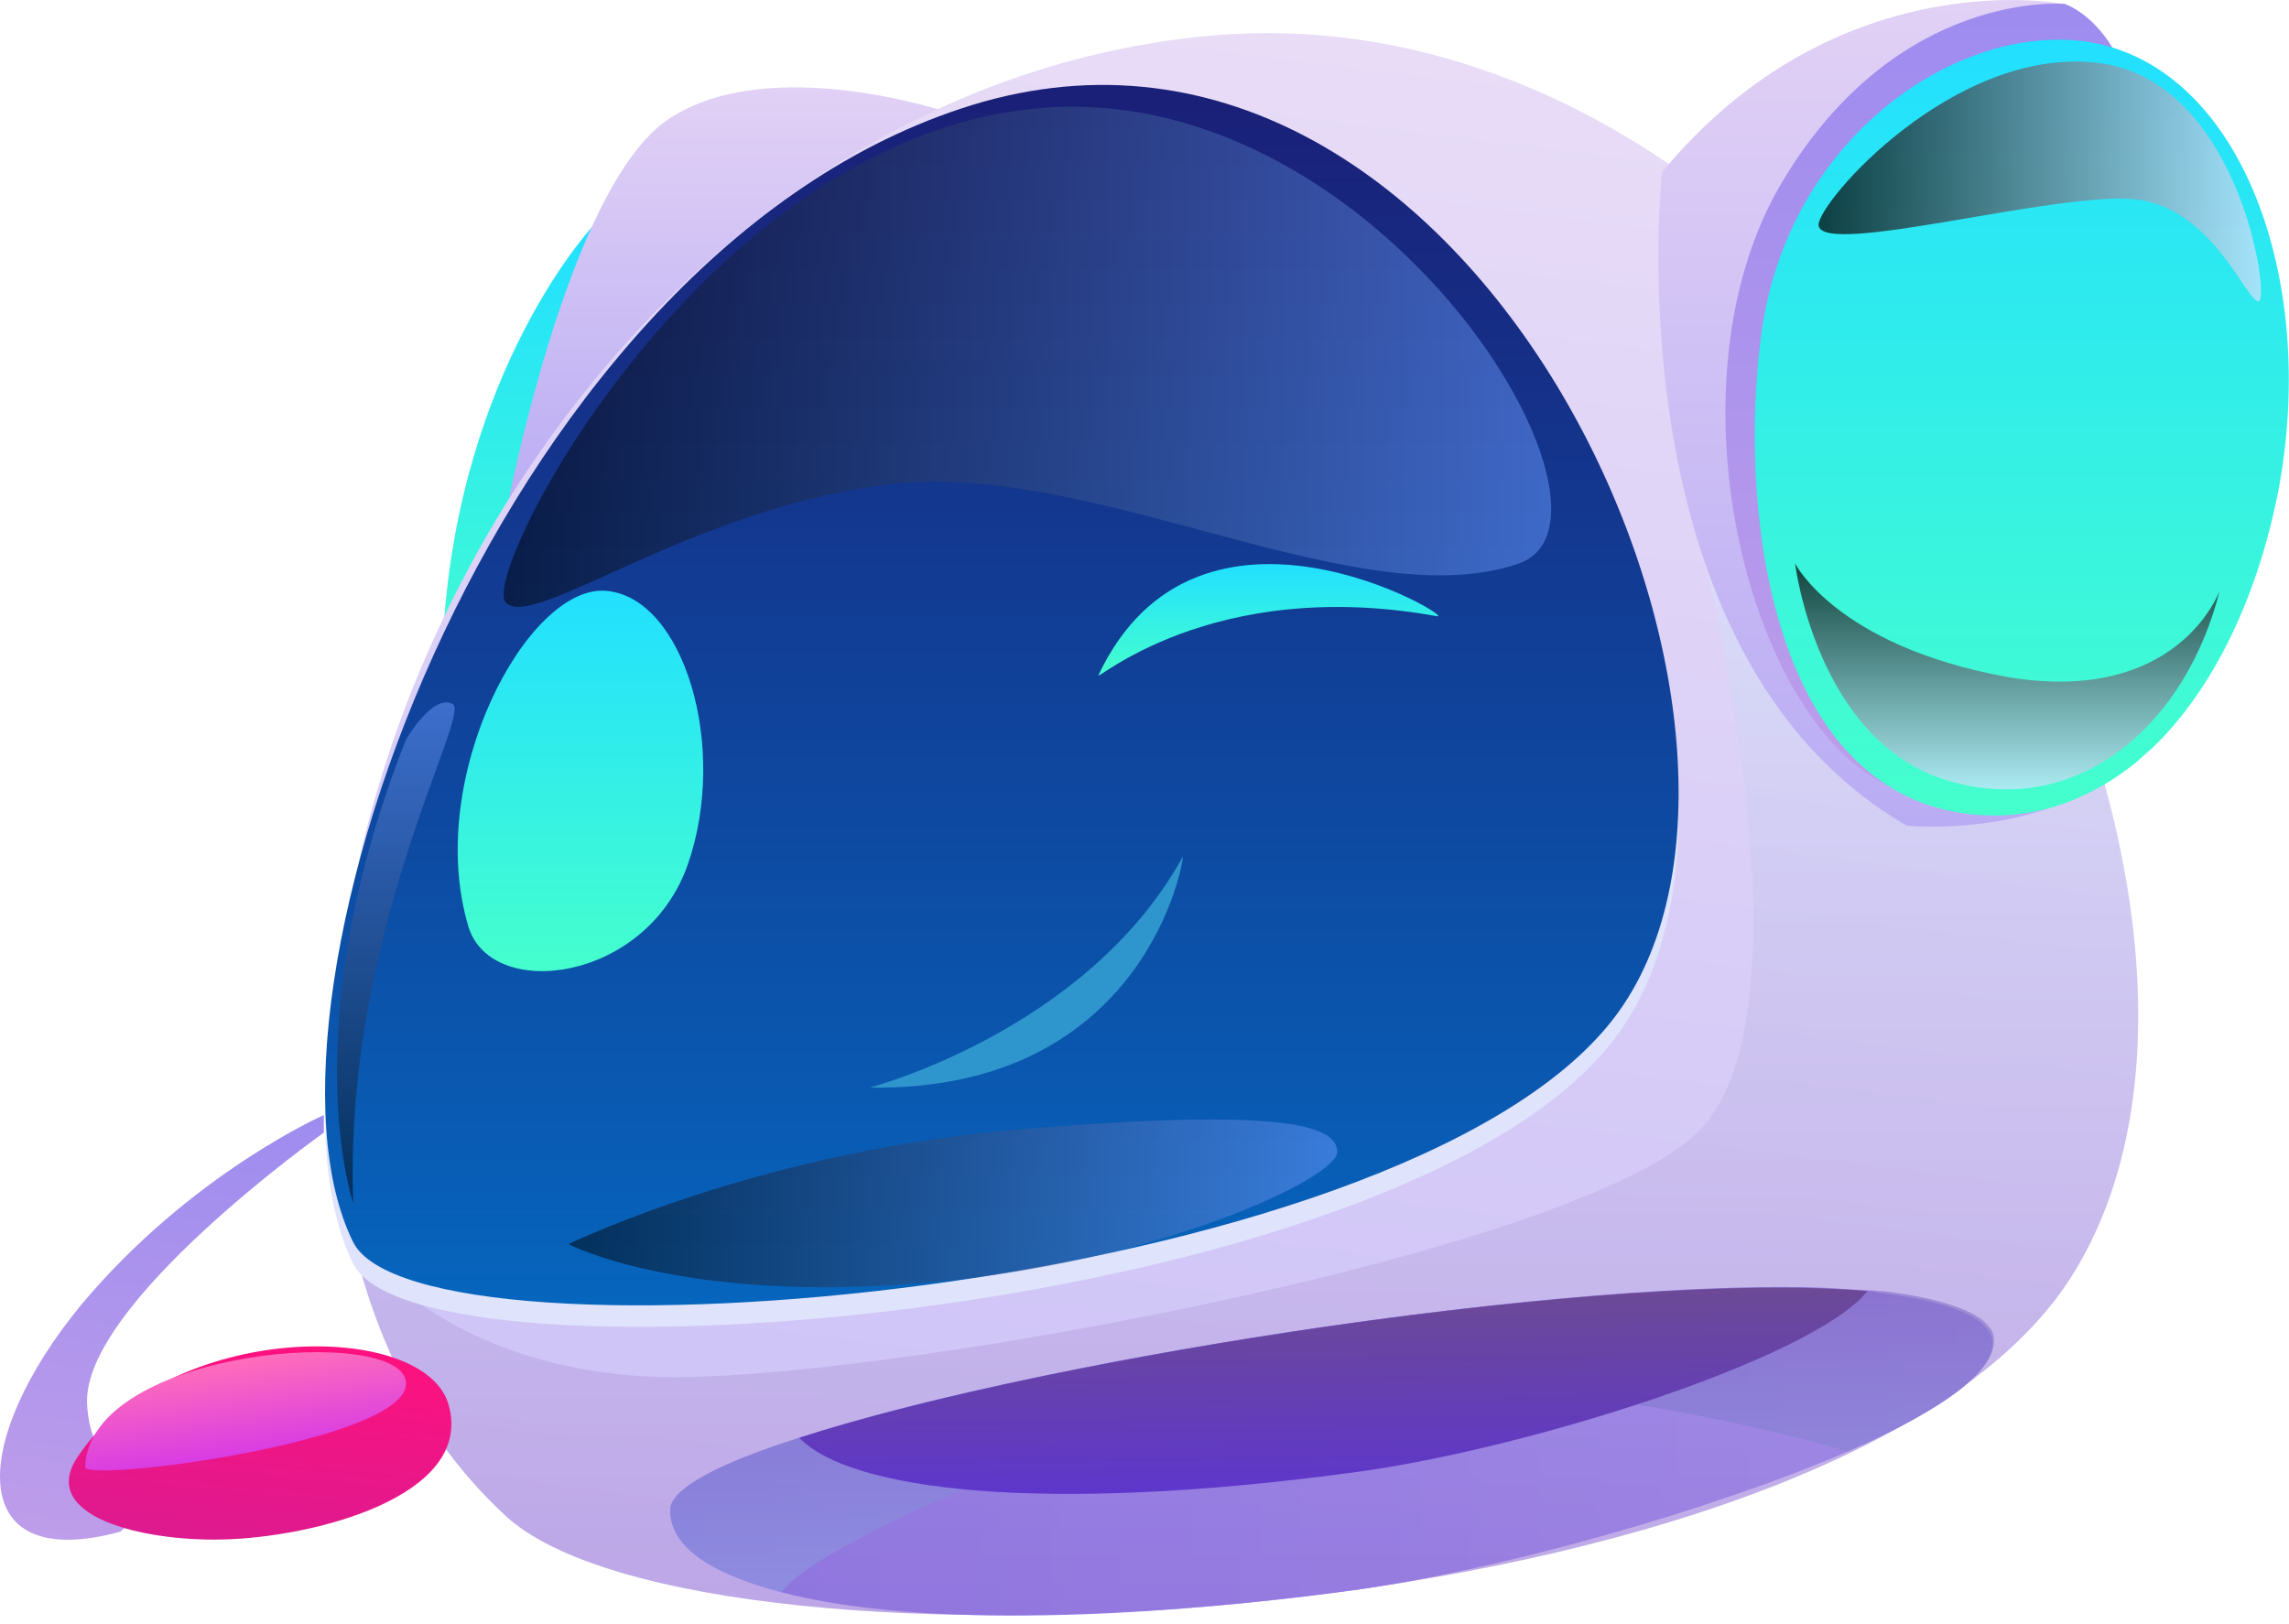 <?xml version="1.0" encoding="UTF-8"?> <svg xmlns="http://www.w3.org/2000/svg" width="117" height="83" viewBox="0 0 117 83" fill="none"> <path d="M30.353 11.503C30.353 11.503 23.453 18.803 22.653 32.403C21.853 46.003 37.553 26.403 37.553 26.403L30.353 11.503Z" fill="url(#paint0_linear_83_448)"></path> <path d="M25.853 26.303C25.853 26.303 28.953 9.603 34.153 6.103C39.353 2.603 48.653 5.803 48.653 5.803L25.853 26.303Z" fill="url(#paint1_linear_83_448)"></path> <path d="M105.853 65.302C94.053 83.802 35.853 86.703 25.853 77.502C21.853 73.802 19.353 69.002 18.053 63.502C12.653 40.102 30.853 5.303 61.053 1.903C81.453 -0.397 98.553 16.602 105.753 34.602C110.153 45.903 110.753 57.602 105.853 65.302Z" fill="url(#paint2_linear_83_448)"></path> <path d="M94.453 74.203C87.253 77.303 76.453 80.303 69.153 81.303C55.653 83.103 45.653 82.903 39.953 81.403C36.153 80.403 34.253 79.003 34.253 77.203C34.253 76.103 36.753 74.802 40.853 73.502C52.853 69.603 78.153 65.603 92.153 65.803C93.353 65.803 94.453 65.903 95.453 66.002C95.653 66.002 95.853 66.003 96.053 66.103H96.153C98.553 66.403 100.353 66.903 101.253 67.603C101.453 67.803 101.653 68.003 101.753 68.203C102.453 69.903 99.253 72.103 94.453 74.203Z" fill="url(#paint3_linear_83_448)"></path> <path opacity="0.3" d="M105.853 65.303C94.053 83.803 35.853 86.703 25.853 77.502C21.853 73.802 19.353 69.003 18.053 63.503C18.053 63.503 22.953 70.503 34.753 70.403C46.653 70.303 80.453 64.003 86.753 57.903C92.953 51.903 87.153 28.803 87.153 28.803L105.653 34.603C110.153 45.903 110.753 57.603 105.853 65.303Z" fill="url(#paint4_linear_83_448)"></path> <path opacity="0.5" d="M94.453 74.203C88.253 72.403 70.353 68.203 57.153 73.002C40.953 79.002 39.953 81.403 39.953 81.403C36.153 80.403 34.253 79.003 34.253 77.203C34.253 76.103 36.753 74.802 40.853 73.502C52.853 69.603 78.153 65.603 92.153 65.803C93.653 65.903 94.953 65.903 96.153 66.002H96.253C98.653 66.302 100.453 66.802 101.353 67.502C101.553 67.703 101.753 67.903 101.853 68.103C102.453 69.903 99.253 72.103 94.453 74.203Z" fill="url(#paint5_linear_83_448)"></path> <path d="M95.453 66.003C92.653 69.503 77.653 74.203 68.953 75.303C53.253 77.403 43.453 76.203 40.853 73.503C53.853 69.303 82.553 64.903 95.453 66.003Z" fill="url(#paint6_linear_83_448)"></path> <path d="M18.053 64.603C21.453 71.403 71.453 67.403 82.453 53.203C93.453 39.003 75.953 -0.897 50.253 6.303C25.753 13.303 11.953 52.303 18.053 64.603Z" fill="#DFE3FB"></path> <path d="M18.053 63.503C21.453 70.303 71.453 66.303 82.453 52.103C93.453 37.903 75.953 -1.997 50.253 5.203C25.753 12.203 11.953 51.203 18.053 63.503Z" fill="url(#paint7_linear_83_448)"></path> <path d="M84.953 8.803C84.953 8.803 82.253 33.403 97.453 42.203C97.453 42.203 104.953 43.003 109.253 38.503C109.253 38.503 102.453 44.803 95.353 38.203C88.253 31.603 89.953 13.403 95.353 7.403C100.753 1.403 108.553 3.003 108.553 3.003L105.453 0.203C105.553 0.203 93.953 -2.097 84.953 8.803Z" fill="url(#paint8_linear_83_448)"></path> <path d="M105.553 0.203C105.553 0.203 97.053 -0.597 91.153 9.203C84.853 19.603 89.453 37.603 97.053 40.403C104.653 43.103 112.353 14.003 112.353 14.003L107.953 2.403C107.953 2.403 107.053 0.803 105.553 0.203Z" fill="url(#paint9_linear_83_448)"></path> <path d="M116.453 25.103C115.353 30.703 113.053 35.303 110.053 38.203L109.153 39.003C106.653 41.003 103.753 42.003 100.553 41.603C90.253 40.303 88.853 25.403 90.053 16.903C91.453 7.103 99.853 1.303 106.453 2.103C114.353 3.103 118.553 14.003 116.453 25.103Z" fill="url(#paint10_linear_83_448)"></path> <path d="M16.553 57.003C16.553 57.003 9.753 60.003 4.153 66.703C-1.447 73.503 -1.947 80.503 6.153 78.303L9.553 75.303C9.553 75.303 4.753 76.903 4.453 71.803C4.153 66.703 16.553 57.903 16.553 57.903V57.003Z" fill="url(#paint11_linear_83_448)"></path> <path d="M3.953 74.503C1.953 77.503 7.253 78.803 11.353 78.703C16.053 78.603 24.153 76.503 22.953 71.903C21.853 67.403 8.553 67.503 3.953 74.503Z" fill="url(#paint12_linear_83_448)"></path> <path d="M4.353 75.003C4.353 75.803 20.853 73.703 20.753 70.703C20.653 67.703 4.553 68.903 4.353 75.003Z" fill="url(#paint13_linear_83_448)"></path> <path d="M23.953 47.403C25.153 51.203 33.053 50.203 35.153 44.203C37.253 38.203 34.953 30.503 30.953 30.203C26.953 29.903 21.653 39.803 23.953 47.403Z" fill="url(#paint14_linear_83_448)"></path> <path d="M56.153 34.503C55.853 35.003 61.853 29.403 73.453 31.503C74.553 31.703 61.253 23.703 56.153 34.503Z" fill="url(#paint15_linear_83_448)"></path> <path d="M44.453 55.603C44.453 55.603 55.553 52.703 60.453 43.803C60.553 43.803 58.653 55.803 44.453 55.603Z" fill="#2F95CD"></path> <path opacity="0.5" d="M25.853 30.803C27.253 32.303 35.653 25.703 46.053 24.703C56.453 23.803 69.553 31.603 77.653 28.803C84.053 26.503 70.753 4.303 53.453 5.503C36.153 6.703 24.453 29.403 25.853 30.803Z" fill="url(#paint16_linear_83_448)"></path> <path opacity="0.5" d="M29.053 63.603C29.053 63.603 39.153 58.703 52.553 57.703C65.953 56.603 68.353 57.603 68.353 58.903C68.353 60.203 59.253 64.603 47.053 65.603C34.753 66.603 29.053 63.603 29.053 63.603Z" fill="url(#paint17_linear_83_448)"></path> <path opacity="0.5" d="M18.053 61.503C18.053 61.503 14.953 52.503 20.753 37.803C20.753 37.803 22.153 35.403 23.153 36.003C24.053 36.603 17.553 47.703 18.053 61.503Z" fill="url(#paint18_linear_83_448)"></path> <path opacity="0.72" d="M91.753 28.803C91.753 28.803 92.853 37.903 99.553 39.903C106.253 41.903 111.753 37.003 113.453 30.203C113.453 30.203 111.353 36.103 102.553 34.603C93.853 33.003 91.753 28.803 91.753 28.803Z" fill="url(#paint19_linear_83_448)"></path> <path opacity="0.72" d="M92.953 11.503C93.053 13.203 105.353 9.703 109.253 10.203C113.153 10.703 114.853 15.503 115.453 15.403C116.053 15.303 114.453 4.003 107.153 3.203C99.853 2.403 92.953 10.303 92.953 11.503Z" fill="url(#paint20_linear_83_448)"></path> <defs> <linearGradient id="paint0_linear_83_448" x1="30.106" y1="37.13" x2="30.106" y2="11.491" gradientUnits="userSpaceOnUse"> <stop stop-color="#45FFCD"></stop> <stop offset="1" stop-color="#22E0FF"></stop> </linearGradient> <linearGradient id="paint1_linear_83_448" x1="37.3" y1="26.337" x2="37.3" y2="4.45" gradientUnits="userSpaceOnUse"> <stop stop-color="#B9ACF4"></stop> <stop offset="1" stop-color="#E1D1F5"></stop> </linearGradient> <linearGradient id="paint2_linear_83_448" x1="59.256" y1="84.444" x2="69.6" y2="2.081" gradientUnits="userSpaceOnUse"> <stop stop-color="#CBC1F7"></stop> <stop offset="1" stop-color="#E8DCF7"></stop> </linearGradient> <linearGradient id="paint3_linear_83_448" x1="34.209" y1="74.222" x2="101.817" y2="74.222" gradientUnits="userSpaceOnUse"> <stop stop-color="#8879EA"></stop> <stop offset="1" stop-color="#9E8CEF"></stop> </linearGradient> <linearGradient id="paint4_linear_83_448" x1="63.676" y1="82.616" x2="63.676" y2="28.838" gradientUnits="userSpaceOnUse"> <stop stop-color="#9D68C2"></stop> <stop offset="1" stop-color="#CCEDFF"></stop> </linearGradient> <linearGradient id="paint5_linear_83_448" x1="68.013" y1="81.466" x2="68.013" y2="65.826" gradientUnits="userSpaceOnUse"> <stop stop-color="#8DA4E5"></stop> <stop offset="1" stop-color="#755CBB"></stop> </linearGradient> <linearGradient id="paint6_linear_83_448" x1="68.17" y1="76.277" x2="68.086" y2="66.009" gradientUnits="userSpaceOnUse"> <stop stop-color="#5E36CC"></stop> <stop offset="1" stop-color="#6C4A96"></stop> </linearGradient> <linearGradient id="paint7_linear_83_448" x1="51.233" y1="66.756" x2="51.233" y2="4.402" gradientUnits="userSpaceOnUse"> <stop stop-color="#0665BD"></stop> <stop offset="1" stop-color="#1A1F77"></stop> </linearGradient> <linearGradient id="paint8_linear_83_448" x1="97.05" y1="42.232" x2="97.05" y2="0.021" gradientUnits="userSpaceOnUse"> <stop stop-color="#B9ACF4"></stop> <stop offset="1" stop-color="#E1D1F5"></stop> </linearGradient> <linearGradient id="paint9_linear_83_448" x1="100.284" y1="40.629" x2="100.284" y2="0.217" gradientUnits="userSpaceOnUse"> <stop stop-color="#BE9DEA"></stop> <stop offset="1" stop-color="#9E8CEF"></stop> </linearGradient> <linearGradient id="paint10_linear_83_448" x1="103.334" y1="41.633" x2="103.334" y2="2.021" gradientUnits="userSpaceOnUse"> <stop stop-color="#45FFCD"></stop> <stop offset="1" stop-color="#22E0FF"></stop> </linearGradient> <linearGradient id="paint11_linear_83_448" x1="6.659" y1="79.183" x2="9.556" y2="56.114" gradientUnits="userSpaceOnUse"> <stop stop-color="#BE9DEA"></stop> <stop offset="1" stop-color="#9E8CEF"></stop> </linearGradient> <linearGradient id="paint12_linear_83_448" x1="12.856" y1="79.016" x2="13.855" y2="68.534" gradientUnits="userSpaceOnUse"> <stop stop-color="#DD1A8F"></stop> <stop offset="1" stop-color="#FE117E"></stop> </linearGradient> <linearGradient id="paint13_linear_83_448" x1="12.734" y1="74.288" x2="12.081" y2="69.517" gradientUnits="userSpaceOnUse"> <stop stop-color="#D93DE3"></stop> <stop offset="1" stop-color="#FF6DBA"></stop> </linearGradient> <linearGradient id="paint14_linear_83_448" x1="29.715" y1="49.703" x2="29.715" y2="30.214" gradientUnits="userSpaceOnUse"> <stop stop-color="#45FFCD"></stop> <stop offset="1" stop-color="#22E0FF"></stop> </linearGradient> <linearGradient id="paint15_linear_83_448" x1="64.825" y1="34.554" x2="64.825" y2="28.835" gradientUnits="userSpaceOnUse"> <stop stop-color="#45FFCD"></stop> <stop offset="1" stop-color="#22E0FF"></stop> </linearGradient> <linearGradient id="paint16_linear_83_448" x1="25.768" y1="18.262" x2="79.356" y2="18.262" gradientUnits="userSpaceOnUse"> <stop></stop> <stop offset="1" stop-color="#6A9BFF"></stop> </linearGradient> <linearGradient id="paint17_linear_83_448" x1="29.078" y1="61.543" x2="68.348" y2="61.543" gradientUnits="userSpaceOnUse"> <stop></stop> <stop offset="1" stop-color="#6A9BFF"></stop> </linearGradient> <linearGradient id="paint18_linear_83_448" x1="20.217" y1="61.543" x2="20.217" y2="35.953" gradientUnits="userSpaceOnUse"> <stop></stop> <stop offset="1" stop-color="#6A9BFF"></stop> </linearGradient> <linearGradient id="paint19_linear_83_448" x1="102.575" y1="40.339" x2="102.575" y2="28.77" gradientUnits="userSpaceOnUse"> <stop stop-color="#D4E2FF"></stop> <stop offset="1"></stop> </linearGradient> <linearGradient id="paint20_linear_83_448" x1="92.958" y1="9.267" x2="115.626" y2="9.267" gradientUnits="userSpaceOnUse"> <stop></stop> <stop offset="1" stop-color="#D4E2FF"></stop> </linearGradient> </defs> </svg> 